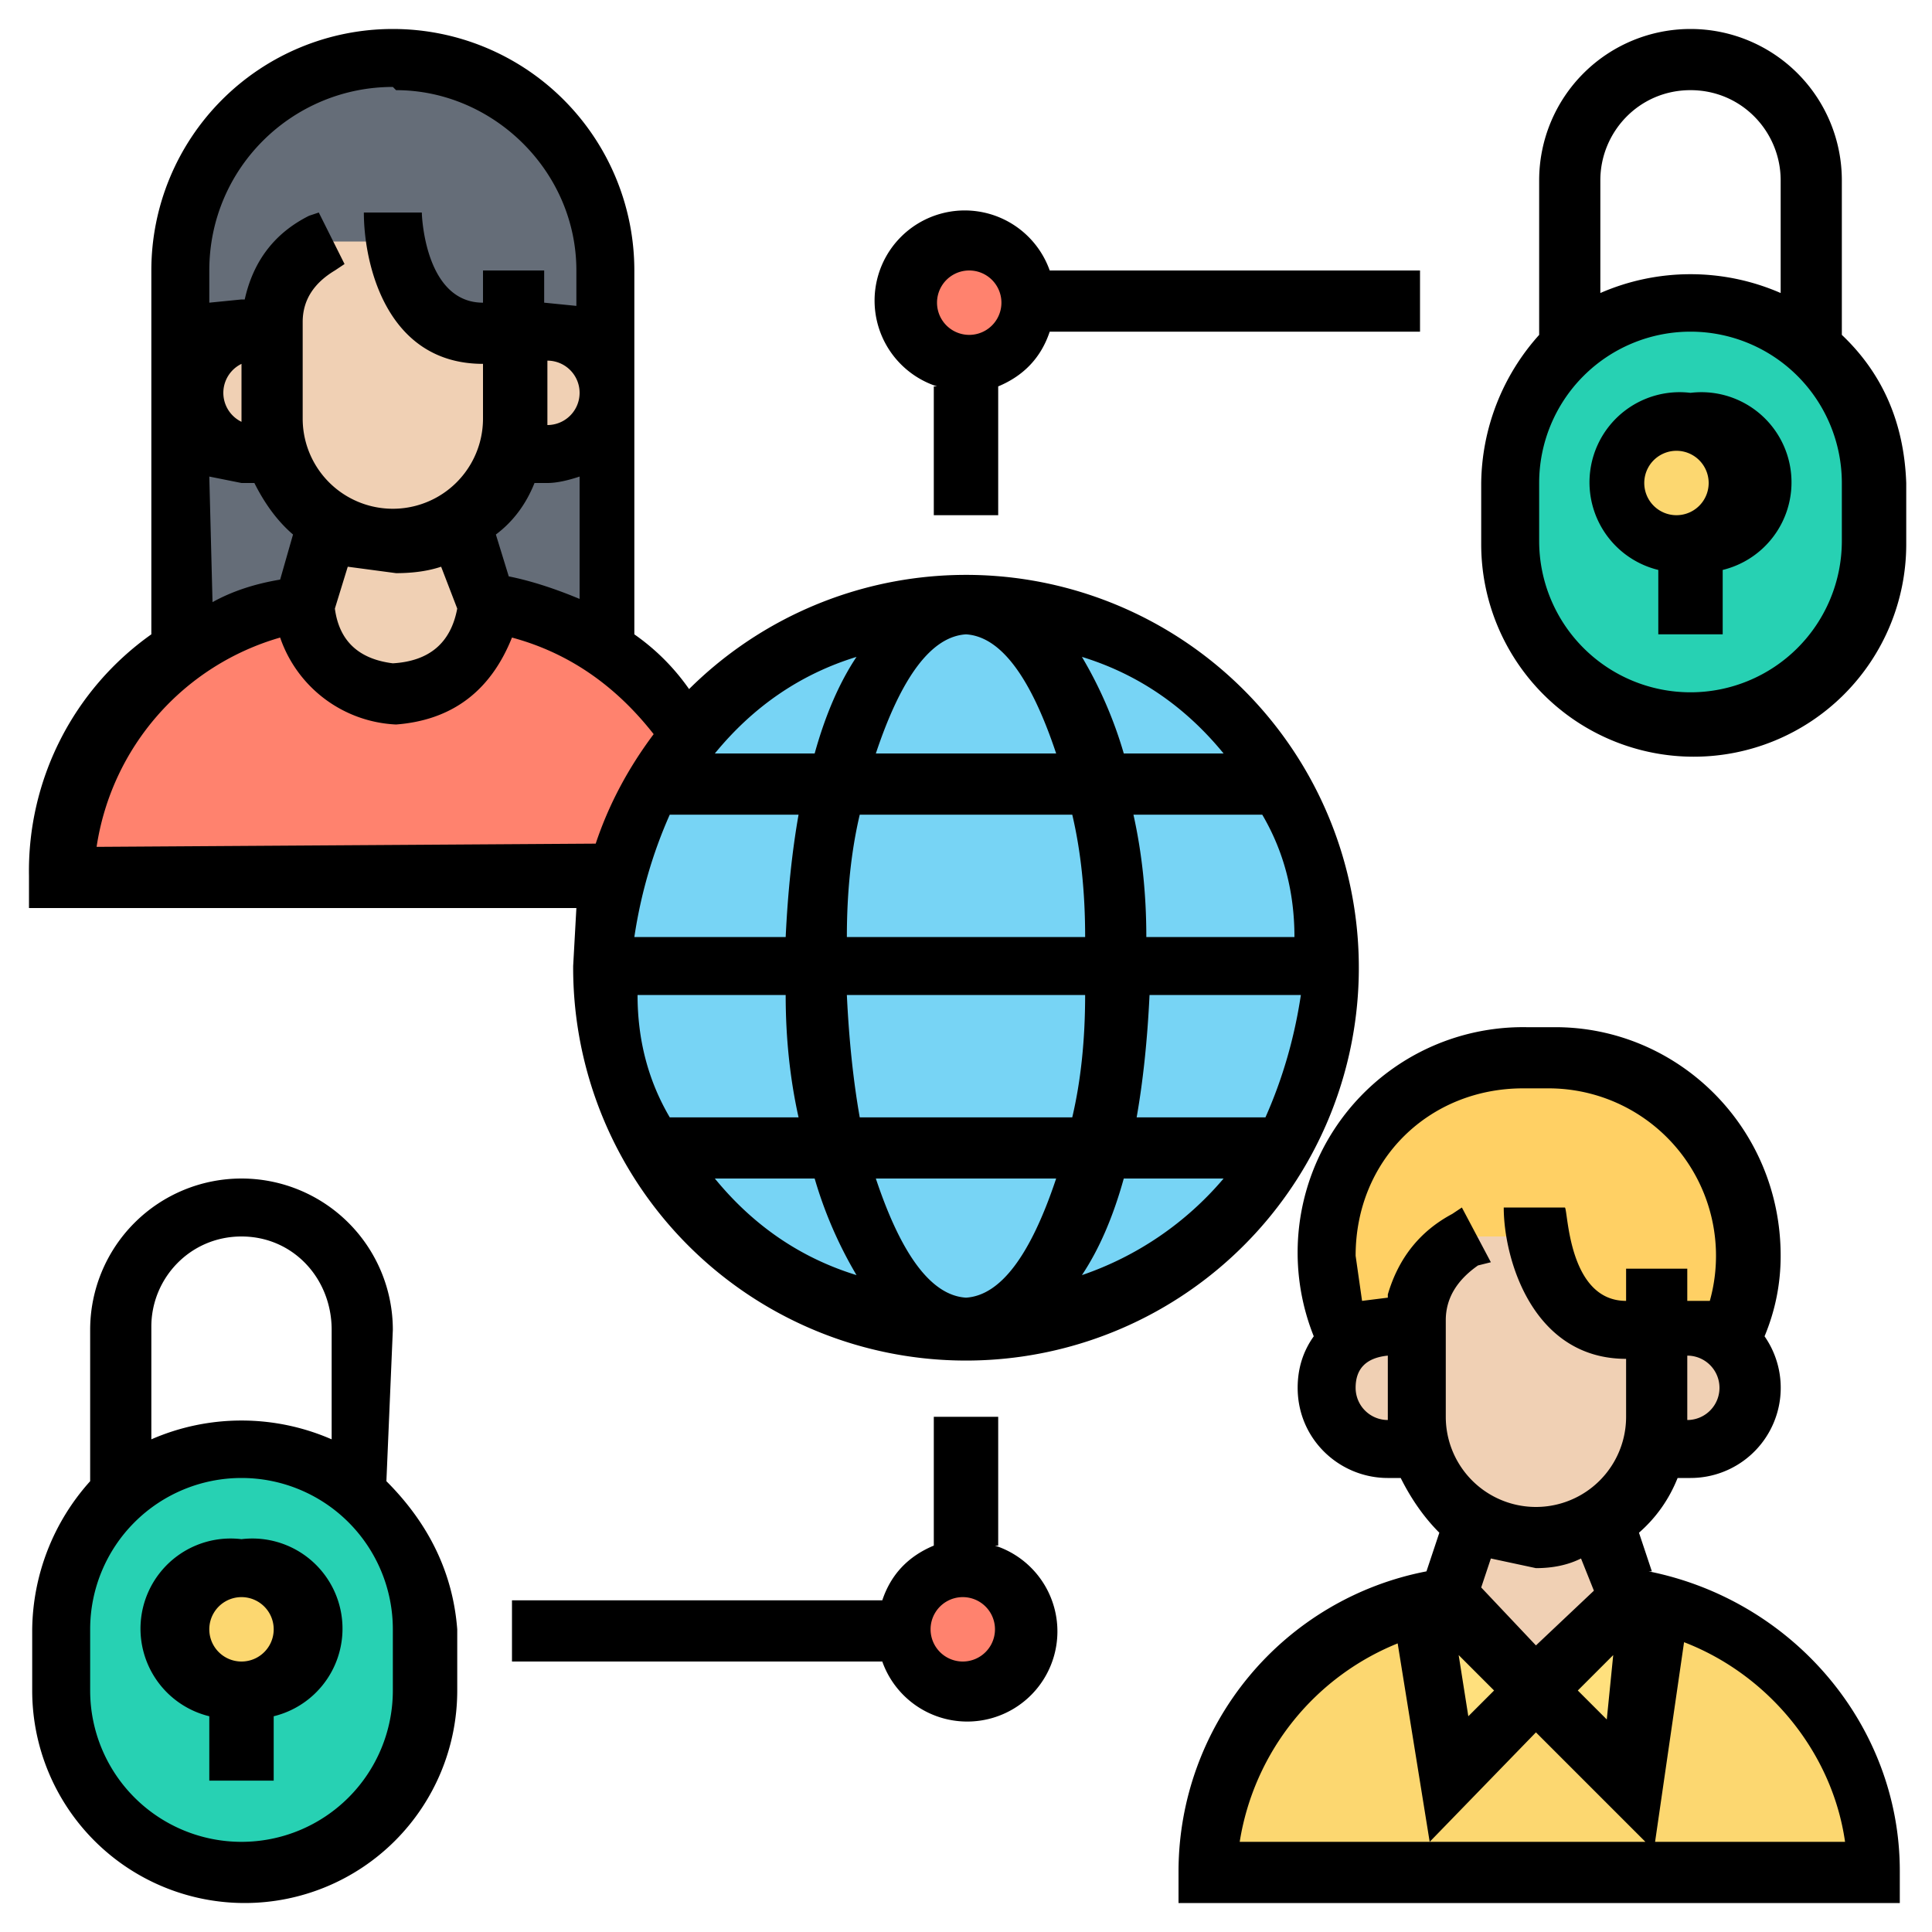 <svg xmlns="http://www.w3.org/2000/svg" width="60" height="60" fill="none" viewBox="0 0 60 60"><g clip-path="url(#a)"><path fill="#fcd770" d="m50.6 55.3.8-5.5a8.5 8.5 0 0 1 6.7 8.3H37.5c0-4 2.8-7.5 6.7-8.3l.8 5.5 2.8-2.8z"/><path fill="#ffe07d" d="m51.4 49.8-.8 5.5-2.8-2.8 2.8-2.8zM47.8 52.5 45 55.3l-.8-5.5.7-.1h.1z"/><path fill="#ffd064" d="M54.4 39q0 1.5-.7 2.7-.5-.5-1.2-.5h-1.9c-1.9 0-2.5-1.7-2.7-2.8h-2l-.3.2q-1.5.8-1.5 2.5v.1h-1q-.7 0-1.2.5-.6-1.3-.6-2.7c0-3.4 2.7-6.2 6.1-6.2h.8a6 6 0 0 1 6.2 6.2"/><path fill="#77d4f5" d="M30 41.3a11.3 11.3 0 1 0 0-22.6 11.3 11.3 0 0 0 0 22.6"/><path fill="#ff826e" d="M15 18.8a8 8 0 0 1 6.3 4 10 10 0 0 0-2.2 4.4H2a8.5 8.5 0 0 1 7.4-8.4 2.8 2.8 0 1 0 5.7 0"/><path fill="#656d78" d="M5.6 20.1v-8q0 .8.6 1.4t1.3.6h1a4 4 0 0 0 1.7 2.2l-.8 2.4q-2.1.3-3.8 1.4"/><path fill="#656d78" d="M5.6 8.4A6.5 6.5 0 0 1 12.2 2c3.6 0 6.6 3 6.6 6.5v3.8q0-.8-.6-1.3t-1.3-.6H15c-1.9 0-2.5-1.7-2.7-2.8h-2l-.3.2q-1.5.7-1.6 2.5v.1h-.9c-1 0-1.9.9-1.9 1.9z"/><path fill="#656d78" d="M18.7 12.2v8q-1.6-1.2-3.6-1.4H15l-.8-2.5q1.3-.8 1.6-2.2h1q1.8-.2 2-2"/><path fill="#f0d0b4" d="M18.8 12.2c0 1-.9 1.9-2 1.9h-1l.1-1v-2.8h1q.8 0 1.3.6t.6 1.3M14.2 16.3l.8 2.5a2.8 2.8 0 1 1-5.6 0l.8-2.5a4 4 0 0 0 4 0"/><path fill="#f0d0b4" d="M15.8 14a3.7 3.7 0 0 1-5.6 2.3l-.7-.5a4 4 0 0 1-1-2.7v-2.9q0-1.6 1.5-2.5l.3-.2h2c.2 1.1.8 2.8 2.7 2.8h1v2.8z"/><path fill="#f0d0b4" d="M6.2 13.5q-.6-.5-.6-1.3c0-1 .9-1.9 1.9-1.9h1v3.8h-1q-.8 0-1.3-.6M53.8 41.8q.6.5.6 1.3-.2 1.7-1.9 1.9h-1v-3.7h1q.8 0 1.2.4zM45.8 47.2l2 .6q1 0 2-.6l.8 2.5-2.8 2.8-2.8-2.8zM44 41.3V44l.2.9h-1q-.9 0-1.4-.6t-.5-1.3a2 2 0 0 1 1.8-1.9z"/><path fill="#f0d0b4" d="M51.4 45a4 4 0 0 1-3.6 2.8l-2-.6-.6-.5a4 4 0 0 1-1.1-2.6v-2.9q0-1.8 1.5-2.6l.3-.2h2c.2 1.1.8 2.9 2.7 2.9h1V44q0 .4-.2.9"/><path fill="#27d1b3" d="M7.5 58.1a5.6 5.6 0 0 1-5.6-5.6v-1.9q0-2.5 1.9-4.2a5.6 5.6 0 0 1 7.7.3q1.5 1.5 1.6 4v1.8c0 3.1-2.5 5.6-5.6 5.6M52.5 22.5a5.6 5.6 0 0 1-5.6-5.6V15q0-2.6 1.9-4.2a5.6 5.6 0 0 1 7.5 0l.2.2q1.6 1.6 1.6 4v1.9c0 3-2.5 5.6-5.6 5.6"/><path fill="#fcd770" d="M7.5 52.5a1.9 1.9 0 1 0 0-3.8 1.9 1.9 0 0 0 0 3.8M52.5 16.9a1.9 1.9 0 1 0 0-3.8 1.9 1.9 0 0 0 0 3.8"/><path fill="#ff826e" d="M30 11.3a1.9 1.9 0 1 0 0-3.8 1.9 1.9 0 0 0 0 3.8M30 52.5a1.9 1.9 0 1 0 0-3.8 1.9 1.9 0 0 0 0 3.8"/><path fill="#000" d="M7.5 47.8a2.8 2.8 0 0 0-1 5.5v2h2v-2a2.8 2.8 0 0 0-1-5.5m0 3.8a1 1 0 1 1 0-2 1 1 0 0 1 0 2"/><path fill="#000" d="M12.2 41.3a4.7 4.7 0 0 0-9.4 0V46A7 7 0 0 0 1 50.6v1.9a6.6 6.6 0 0 0 13.2 0v-1.9Q14 48 12 46zm-4.7-2.9c1.6 0 2.8 1.3 2.8 2.9v3.4a7 7 0 0 0-5.6 0v-3.5c0-1.5 1.2-2.8 2.8-2.8m4.7 14.1a4.7 4.7 0 0 1-9.4 0v-1.9a4.7 4.7 0 0 1 9.4 0zM52.5 12.2a2.8 2.8 0 0 0-1 5.5v2h2v-2a2.8 2.8 0 0 0-1-5.5m0 3.7a1 1 0 1 1 0-1.8 1 1 0 0 1 0 1.8"/><path fill="#000" d="M57.2 10.4V5.6a4.7 4.7 0 0 0-9.4 0v4.8A7 7 0 0 0 46 15v1.9a6.6 6.6 0 0 0 13.2 0V15q-.1-2.8-2-4.6m-4.7-7.6c1.6 0 2.8 1.3 2.8 2.8v3.5a7 7 0 0 0-5.6 0V5.6c0-1.5 1.2-2.8 2.8-2.8m4.7 14a4.7 4.7 0 0 1-9.4 0V15a4.7 4.7 0 0 1 9.4 0zM51.3 48.8l-.4-1.2q.8-.7 1.2-1.7h.4a2.8 2.8 0 0 0 2.3-4.4q.5-1.2.5-2.5c0-4-3.2-7.1-7-7.1h-.9a7 7 0 0 0-6.6 9.6q-.5.7-.5 1.6c0 1.6 1.3 2.8 2.8 2.8h.4q.5 1 1.2 1.7l-.4 1.2a9.5 9.5 0 0 0-7.7 9.3v1H59v-1c0-4.5-3.3-8.4-7.8-9.3m-4.8 3.7-.8.8-.3-1.9zm1.3 1.3 3.4 3.4h-6.7zm2.4-2.4-.2 2-.9-.9zm2.3-7.3v-2a1 1 0 0 1 0 2m-10.3-1q0-.9 1-1v2a1 1 0 0 1-1-1m1-2.8-.8.1-.2-1.4c0-3 2.3-5.2 5.2-5.2h.8a5.2 5.2 0 0 1 5 6.6h-.7v-1h-1.9v1c-1.8 0-1.8-2.8-1.9-2.9h-1.9c0 1.6.9 4.7 3.8 4.7V44a2.8 2.8 0 0 1-5.6 0v-3q0-1 1-1.7l.4-.1-.9-1.7-.3.2q-1.5.8-2 2.5m4.6 8.5q.8 0 1.4-.3l.4 1-1.8 1.7-1.7-1.8.3-.9zM43.4 51l1 6.2h-5.9a8 8 0 0 1 5-6.2m7.9 6.2.9-6.2c2.6 1 4.6 3.4 5 6.2z"/><path fill="#000" d="M17.8 30a12.2 12.2 0 1 0 3.6-8.6q-.7-1-1.7-1.7V8.4a7.5 7.5 0 0 0-15 0v11.3a9 9 0 0 0-3.8 7.5v1h17zm3-4.7h4q-.3 1.7-.4 3.8h-4.7q.3-2 1.1-3.8m9.2-5.6q1.6.1 2.8 3.7h-5.6q1.2-3.6 2.8-3.7m3.3 5.6q.4 1.7.4 3.8h-7.4q0-2.1.4-3.8zm7 3.8h-4.7q0-2-.4-3.8h4q1 1.7 1 3.8M30 40.3q-1.6-.1-2.8-3.7h5.6q-1.2 3.6-2.8 3.7m-3.3-5.6q-.3-1.7-.4-3.8h7.4q0 2.1-.4 3.8zm-7-3.8h4.7q0 2 .4 3.8h-4q-1-1.7-1-3.8m15.9 0h4.7q-.3 2-1.1 3.8h-4q.3-1.7.4-3.8m-13.5 5.7h3.1a13 13 0 0 0 1.3 3q-2.6-.8-4.4-3m11.4 3q.8-1.2 1.3-3h3.1a10 10 0 0 1-4.4 3m4.4-16.2h-3.1a13 13 0 0 0-1.3-3q2.6.8 4.4 3m-11.4-3q-.8 1.2-1.3 3h-3.1q1.8-2.2 4.4-3m-10.8-2.5-.4-1.3q.8-.6 1.2-1.6h.4q.4 0 1-.2v3.8q-1.2-.5-2.2-.7m-5-.3 1.5.2q.8 0 1.4-.2l.5 1.3q-.3 1.6-2 1.7-1.6-.2-1.8-1.7zm6.2-6.4a1 1 0 0 1 0 2zm-4.7-8.4c3 0 5.6 2.5 5.6 5.6v1.1l-1-.1v-1H15v1c-1.8 0-1.9-2.7-1.9-2.8h-1.8c0 1.6.7 4.7 3.7 4.7V13a2.8 2.8 0 0 1-5.6 0v-3q0-1 1-1.6l.3-.2-.8-1.6-.3.1q-1.6.8-2 2.6h-.1l-1 .1v-1c0-3.2 2.6-5.7 5.7-5.7M7.5 13.1a1 1 0 0 1 0-1.8zm-1 1.7 1 .2h.4q.5 1 1.2 1.6L8.7 18q-1.2.2-2.1.7zM3 26.3a8 8 0 0 1 5.7-6.5 4 4 0 0 0 3.6 2.7q2.6-.2 3.6-2.7 2.6.7 4.4 3-1.2 1.6-1.8 3.4zM31 48v-4h-2v4q-1.2.5-1.6 1.7H15.9v1.9h11.5a2.8 2.8 0 1 0 3.5-3.6m-1 3.6a1 1 0 1 1 0-2 1 1 0 0 1 0 2"/><path fill="#000" d="M29 12v4h2v-4q1.2-.5 1.6-1.7h11.5V8.4H32.6a2.8 2.8 0 1 0-3.5 3.6m1-3.6a1 1 0 1 1 0 2 1 1 0 0 1 0-2"/></g><defs><clipPath id="a"><path fill="#fff" d="M0 0h60v60H0z"/></clipPath></defs></svg>
